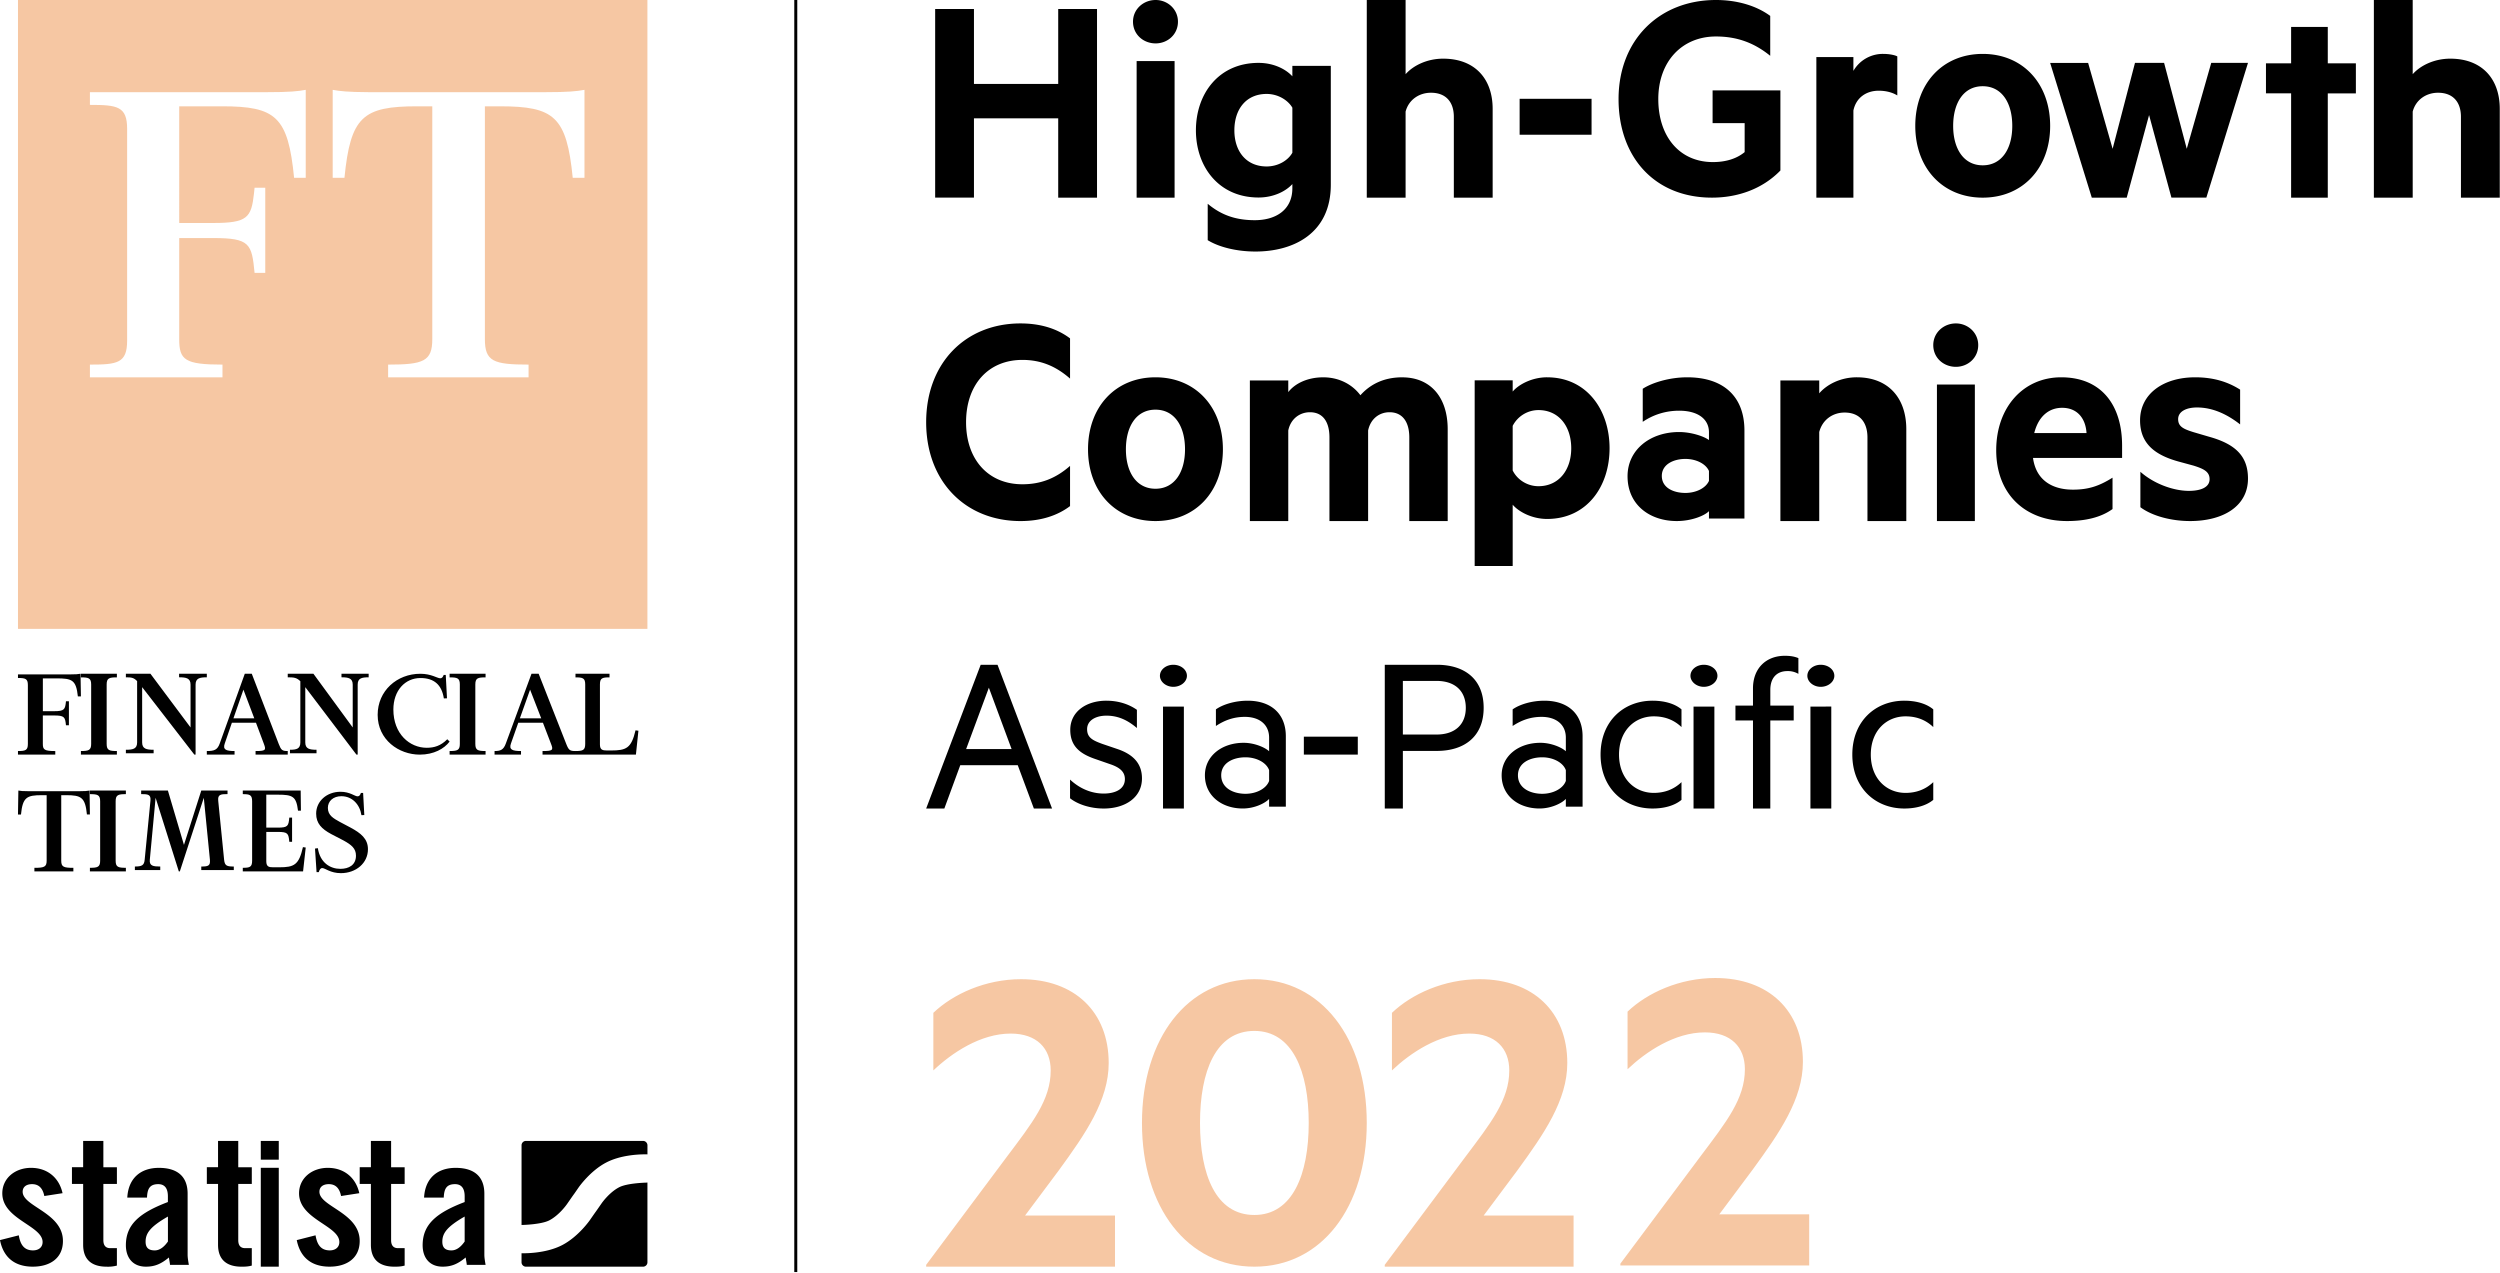 <svg width="432" height="220" fill="none" xmlns="http://www.w3.org/2000/svg"><path d="M137.51 0v219.81" stroke="#000" stroke-width=".517"/><path d="M267.326 65.198c6.884 0 10.806 5.662 10.806 12.265 0 6.604-3.922 12.212-10.806 12.212-2.547 0-4.874-1.21-5.934-2.462v10.586h-6.569V65.722h6.569v1.94c1.06-1.26 3.39-2.465 5.934-2.465zm111.991 0c3.101 0 5.601.747 7.775 2.131v6.009c-2.174-1.702-4.674-2.927-7.45-2.927-1.847 0-3.26.69-3.26 2.02 0 1.279.923 1.702 2.611 2.233l2.719.799c4.619 1.275 6.74 3.403 6.74 7.236 0 4.784-4.298 7.338-10.004 7.338-3.206 0-6.524-.852-8.59-2.392v-6.12c2.337 2.074 5.709 3.296 8.374 3.296 2.012 0 3.585-.582 3.585-2.02 0-1.33-1.083-1.807-2.77-2.341l-2.337-.636c-4.241-1.12-6.906-3.086-6.906-7.183 0-4.625 4.079-7.443 9.513-7.443zm-23.146 0c6.944 0 10.526 4.79 10.526 11.807v2.131h-15.394c.535 3.881 3.368 5.475 6.896 5.475 2.62 0 4.489-.583 6.845-2.071v5.423c-1.98 1.435-4.651 2.074-7.861 2.074-7.268 0-12.238-4.682-12.238-12.233 0-7.447 4.702-12.606 11.223-12.606h.003zm-35.315 0c5.467 0 8.552 3.591 8.552 8.97v15.87h-6.712V75.582c0-2.557-1.299-4.294-3.948-4.294-2.056 0-3.843 1.247-4.384 3.369v15.38h-6.711V65.741h6.711v2.23c1.299-1.524 3.674-2.774 6.492-2.774zm-121.192 0c6.918 0 11.653 5.108 11.653 12.447 0 7.287-4.735 12.392-11.653 12.392-6.919 0-11.653-5.105-11.653-12.392 0-7.339 4.734-12.447 11.653-12.447zm91.882 0c6.335 0 9.892 3.368 9.892 9.19v15.22h-6.129v-1.282c-.774.802-3.041 1.711-5.565 1.711-4.639 0-8.504-2.777-8.504-7.745 0-4.54 3.865-7.637 8.914-7.637 2.006 0 4.225.693 5.155 1.39v-1.336c0-2.3-1.91-3.741-5.155-3.741-2.317 0-4.482.693-6.288 1.924V67.18c1.649-1.07 4.639-1.982 7.68-1.982zm-115.197-9.31c3.581 0 6.415.97 8.555 2.586v6.947c-2.516-2.208-5.136-3.229-8.237-3.229-5.881 0-9.73 4.256-9.73 10.77 0 6.467 3.853 10.72 9.73 10.72 3.101 0 5.721-.967 8.237-3.175v6.947c-2.14 1.613-4.974 2.586-8.555 2.586-9.52 0-16.308-6.842-16.308-17.078 0-10.232 6.791-17.074 16.308-17.074zm164.906 10.557V90.04h-6.553V66.445h6.553zm-98.954-1.24c4.919 0 7.861 3.476 7.861 8.966v15.87h-6.635V75.586c0-2.612-1.124-4.352-3.422-4.352-1.71 0-3.264 1.088-3.694 3.152v15.65h-6.682v-14.45c0-2.612-1.073-4.352-3.372-4.352-1.71 0-3.318 1.088-3.744 3.152v15.65h-6.635V65.745h6.635v2.01c1.178-1.52 3.371-2.554 6.043-2.554 2.836 0 5.084 1.304 6.421 3.098 1.554-1.737 3.853-3.098 7.221-3.098l.003.003zm48.936 14.097c-2.009 0-4.075.91-4.075 2.939 0 2.083 2.066 2.939 4.075 2.939 1.802 0 3.502-.802 4.072-2.083v-1.712c-.567-1.282-2.27-2.083-4.072-2.083zm-91.573-8.512c-3.299 0-5.107 2.872-5.107 6.858 0 3.934 1.808 6.807 5.107 6.807 3.298 0 5.107-2.873 5.107-6.807 0-3.986-1.809-6.858-5.107-6.858zm66.179.073a5.016 5.016 0 00-4.451 2.726v7.704c.796 1.622 2.544 2.723 4.451 2.723 3.546 0 5.667-2.828 5.667-6.553 0-3.769-2.121-6.6-5.667-6.6zm90.484-.394c-2.191 0-4.059 1.383-4.808 4.36h9.033c-.159-2.554-1.608-4.36-4.225-4.36zm-18.348-14.581c2.059 0 3.858 1.584 3.858 3.747 0 2.217-1.799 3.753-3.858 3.753-2.111 0-3.91-1.536-3.91-3.753 0-2.163 1.799-3.747 3.91-3.747zM217.48 10.866c2.678 0 4.77 1.135 5.84 2.322V11.38h6.644v20.53c0 8.46-6.485 11.555-13.022 11.555-3.266 0-6.32-.773-8.249-1.962v-6.292c2.464 2.064 5.037 2.837 8.141 2.837 3.591 0 6.486-1.755 6.486-5.518v-.723c-1.07 1.184-3.162 2.322-5.84 2.322-6.912 0-10.825-5.366-10.825-11.606 0-6.292 3.913-11.658 10.825-11.658zM242.887 0v12.819c1.299-1.473 3.681-2.682 6.495-2.682 5.464 0 8.549 3.47 8.549 8.671v15.345h-6.708V20.176c0-2.468-1.299-4.15-3.952-4.15-2.056 0-3.842 1.208-4.384 3.256v14.87h-6.708V0h6.708zm-39.918 10.557v23.596h-6.559V10.557h6.559zM416.915 0v12.819c1.299-1.473 3.681-2.682 6.495-2.682 5.464 0 8.549 3.47 8.549 8.671v15.345h-6.709V20.176c0-2.468-1.302-4.15-3.954-4.15-2.054 0-3.84 1.208-4.381 3.256v14.87h-6.711V0h6.711zM168.3 1.552v12.953h14.559V1.552h6.706v32.6h-6.706v-13.7H168.3V34.15h-6.705V1.552h6.705zm233.941 3.105v6.285h4.855v5.195h-4.855v18.019h-6.336V16.133h-4.346v-5.19h4.346V4.656h6.336zM296.519 0c3.728 0 7.036 1.024 9.376 2.748v6.896c-2.662-2.156-5.594-3.34-9.376-3.34-5.858 0-9.966 4.307-9.966 10.825 0 6.412 3.63 10.878 9.434 10.878 2.133 0 4.05-.534 5.489-1.724V21.28h-5.54v-5.66h11.717v13.843c-3.197 3.286-7.511 4.689-11.825 4.689-9.908 0-16.142-7.004-16.142-17.024C279.686 6.893 286.719 0 296.519 0zm46.095 9.314c6.919 0 11.653 5.105 11.653 12.446 0 7.284-4.734 12.393-11.653 12.393-6.918 0-11.653-5.105-11.653-12.393 0-7.341 4.735-12.446 11.653-12.446zm18.212 1.552l4.234 14.848 3.865-14.848h5.031l3.916 14.848 4.231-14.848h6.349l-7.196 23.284h-6.033l-3.862-14.27-3.865 14.276h-6.034l-7.195-23.284h6.559v-.006zm-35.398-1.552c1.082 0 2.063.219 2.426.435v6.744c-.879-.547-2.015-.818-3.2-.818-2.165 0-3.922 1.196-4.387 3.423v15.055h-6.4V9.857h6.4v2.393a5.865 5.865 0 015.161-2.936zm-106.556 6.918c-3.534 0-5.572 2.63-5.572 6.292 0 3.61 2.038 6.24 5.572 6.24 1.983 0 3.696-1.03 4.448-2.372v-7.784c-.752-1.291-2.465-2.376-4.448-2.376zm123.742-1.333c-3.298 0-5.107 2.872-5.107 6.861 0 3.935 1.809 6.807 5.107 6.807 3.299 0 5.107-2.872 5.107-6.807 0-3.989-1.808-6.86-5.107-6.86zm-67.592 2.176v6.209h-12.43v-6.21h12.433-.003zM199.696 0c2.059 0 3.855 1.584 3.855 3.747 0 2.217-1.796 3.753-3.859 3.753-2.111 0-3.909-1.536-3.909-3.753 0-2.163 1.802-3.747 3.913-3.747zm-27.324 114.873l9.424 24.84h-3.142l-2.786-7.485h-9.934l-2.751 7.485h-3.142l9.424-24.84h2.907zm144.074 7.221v17.619h-3.604v-17.616l3.604-.003zm-125.251-1.012c1.996 0 3.827.566 5.263 1.575v3.146c-1.475-1.25-3.111-2.138-5.263-2.138-1.831 0-3.343.805-3.343 2.338 0 1.454.955 1.934 2.626 2.542l2.713.922c2.665.929 4.142 2.503 4.142 5.042 0 3.308-2.91 5.204-6.613 5.204-2.311 0-4.505-.729-5.816-1.775v-3.229c1.63 1.533 3.661 2.417 5.816 2.417 1.949 0 3.662-.725 3.662-2.5 0-1.329-.994-2.054-2.547-2.576l-2.433-.846c-2.668-.891-4.46-2.179-4.46-5.083 0-3.143 2.747-5.042 6.253-5.042v.003zm117.219-7.761c.971 0 1.655.121 2.346.401v2.723a3.55 3.55 0 00-1.901-.481c-1.776 0-2.948 1.12-2.948 3.245v2.723h4.04v2.563h-4.043v15.218h-2.993v-15.218h-3.031v-2.563h3.031v-2.968c0-3.563 2.347-5.643 5.499-5.643zm-103.841 8.776v17.616h-3.604v-17.616h3.604zm91.672 0v17.616h-3.601v-17.616h3.601zm-80.665-1.015c4.158 0 6.612 2.345 6.612 6.146v12.163h-2.89v-1.336c-.672.729-2.497 1.654-4.557 1.654-3.604 0-6.536-2.182-6.536-5.735 0-3.352 2.932-5.617 6.696-5.617 1.824 0 3.642.766 4.397 1.457v-2.345c0-2.226-1.624-3.594-4.2-3.594-1.942 0-3.524.604-4.992 1.575v-2.87c1.191-.849 3.292-1.498 5.47-1.498zm69.986 0c1.806 0 3.694.404 4.996 1.495v3.063c-1.344-1.291-2.98-1.854-4.785-1.854-3.321 0-6.008 2.497-6.008 6.61s2.687 6.616 6.008 6.616c1.805 0 3.438-.569 4.785-1.858v3.064c-1.302 1.087-3.19 1.495-4.999 1.495-5.037 0-8.984-3.592-8.984-9.317 0-5.726 3.947-9.314 8.987-9.314zm43.504 0c1.805 0 3.693.404 4.999 1.495v3.063c-1.344-1.291-2.983-1.854-4.789-1.854-3.317 0-6.004 2.497-6.004 6.61s2.687 6.616 6.004 6.616c1.806 0 3.445-.569 4.789-1.858v3.064c-1.306 1.087-3.194 1.495-4.999 1.495-5.04 0-8.988-3.592-8.988-9.317 0-5.726 3.948-9.314 8.988-9.314zm-80.805-6.209c4.909 0 8.112 2.548 8.112 7.443 0 4.854-3.203 7.444-8.112 7.444h-5.849v9.953h-3.126v-24.84h8.975zm18.587 6.209c4.161 0 6.619 2.345 6.619 6.146v12.163h-2.894v-1.336c-.672.729-2.496 1.654-4.553 1.654-3.607 0-6.539-2.182-6.539-5.735 0-3.352 2.929-5.617 6.695-5.617 1.824 0 3.642.766 4.397 1.457v-2.345c0-2.226-1.624-3.594-4.196-3.594-1.942 0-3.528.604-4.996 1.575v-2.87c1.191-.849 3.292-1.498 5.467-1.498zm-51.626 9.781c-2.139 0-4.199.967-4.199 3.111 0 2.182 2.06 3.194 4.199 3.194 1.863 0 3.604-.891 4.079-2.227v-1.854c-.475-1.336-2.216-2.224-4.079-2.224zm51.276 0c-2.14 0-4.2.967-4.2 3.111 0 2.182 2.06 3.194 4.2 3.194 1.862 0 3.604-.891 4.078-2.227v-1.854c-.474-1.336-2.216-2.224-4.078-2.224zm-31.874-3.569v3.105h-9.322v-3.105h9.322zm-63.752-8.457l-3.926 10.598h7.854l-3.928-10.598zm77.347-1.174h-5.807v9.266h5.814c3.285 0 5.062-1.82 5.062-4.613 0-2.831-1.777-4.653-5.062-4.653h-.007zm-45.477-2.79c1.295 0 2.356.837 2.356 1.906 0 1.03-1.061 1.905-2.356 1.905-1.252 0-2.309-.875-2.309-1.905 0-1.069 1.057-1.906 2.309-1.906zm91.671 0c1.296 0 2.357.837 2.357 1.906 0 1.03-1.061 1.905-2.357 1.905-1.248 0-2.305-.875-2.305-1.905 0-1.069 1.057-1.906 2.305-1.906zm20.202 0c1.296 0 2.356.837 2.356 1.906 0 1.03-1.06 1.905-2.356 1.905-1.251 0-2.308-.875-2.308-1.905 0-1.069 1.057-1.906 2.308-1.906z" fill="#000"/><path d="M192.672 210.045v8.836h-32.631v-.318l13.907-18.627c4.425-5.891 7.612-9.87 7.612-14.966 0-3.817-2.406-6.368-6.912-6.368-5.205 0-10.178 3.34-13.365 6.368v-9.953c3.419-3.26 9.013-5.811 15.152-5.811 9.245 0 15.148 5.652 15.148 14.492 0 6.444-4.04 12.255-8.625 18.544l-5.826 7.803h15.54zm14.69-16c0 8.935 2.732 15.904 9.392 15.904 6.581 0 9.393-6.969 9.393-15.904 0-8.929-2.812-15.904-9.393-15.904-6.66 0-9.392 6.975-9.392 15.904zm-10.029 0c0-14.651 7.864-24.839 19.421-24.839 11.558 0 19.422 10.188 19.422 24.839 0 14.651-7.864 24.836-19.422 24.836-11.557 0-19.421-10.185-19.421-24.836zm74.581 16v8.836h-32.628v-.318l13.907-18.627c4.426-5.891 7.61-9.87 7.61-14.966 0-3.817-2.404-6.368-6.909-6.368-5.209 0-10.182 3.34-13.366 6.368v-9.953c3.419-3.26 9.01-5.811 15.152-5.811 9.243 0 15.149 5.652 15.149 14.492 0 6.444-4.044 12.255-8.625 18.544l-5.827 7.803h15.537zm40.714-.206v8.836H280v-.318l13.907-18.627c4.425-5.891 7.609-9.87 7.609-14.966 0-3.817-2.403-6.368-6.909-6.368-5.208 0-10.181 3.34-13.365 6.368v-9.953c3.419-3.26 9.01-5.811 15.152-5.811 9.242 0 15.148 5.652 15.148 14.492 0 6.444-4.043 12.256-8.625 18.544l-5.826 7.803h15.537z" fill="#F6C7A3"/><path d="M5.371 201.806c2.92 0 4.878 1.806 5.438 4.377l-3.152.489c-.264-1.316-.923-2.051-2.117-2.051-.965 0-1.624.458-1.624 1.317 0 2.57 6.96 3.61 6.96 8.505 0 2.939-2.187 4.437-5.206 4.437-3.247 0-5.106-1.711-5.67-4.589l3.248-.827c.232 1.38.764 2.605 2.454 2.605.962 0 1.659-.525 1.659-1.441 0-2.844-6.963-3.916-6.963-8.417 0-2.599 2.187-4.405 4.973-4.405zm12.49-4.657v4.549h2.34v2.885h-2.34v9.72c0 .878.376 1.378 1.188 1.378H20.2v3.012a6.023 6.023 0 01-1.748.191c-2.62 0-4.084-1.225-4.084-3.798v-10.503h-1.936v-2.889h1.936v-4.545h3.492zm9.606 4.657c3.161 0 4.954 1.469 4.954 4.466v10.56c0 .519.12 1.193.213 1.743h-3.257c-.032-.458-.15-.887-.181-1.285-1.274 1.04-2.34 1.59-3.98 1.59-2.308 0-3.464-1.59-3.464-3.702 0-3.61 2.372-5.598 7.259-7.465v-.98c0-1.377-.541-2.112-1.668-2.112-1.55 0-1.882.919-1.942 2.325h-3.407c.184-3.334 2.286-5.14 5.473-5.14zm13.703-4.657v4.549h2.34v2.885h-2.34v9.72c0 .878.372 1.378 1.188 1.378h1.152v3.012c-.468.127-.875.191-1.748.191-2.62 0-4.085-1.225-4.085-3.798v-10.503h-1.935v-2.889h1.935v-4.545h3.493zm7.001 4.647v17.084h-3.107v-17.081l3.107-.003zm8.482.01c2.916 0 4.871 1.806 5.435 4.377l-3.15.489c-.263-1.316-.925-2.051-2.12-2.051-.961 0-1.623.458-1.623 1.317 0 2.57 6.96 3.61 6.96 8.505 0 2.939-2.188 4.437-5.203 4.437-3.25 0-5.107-1.711-5.673-4.589l3.247-.827c.236 1.38.764 2.605 2.458 2.605.958 0 1.656-.525 1.656-1.441 0-2.844-6.963-3.916-6.963-8.417 0-2.599 2.187-4.405 4.976-4.405zm10.93-4.657v4.549h2.34v2.885h-2.34v9.72c0 .878.376 1.378 1.188 1.378h1.152v3.012c-.468.127-.875.191-1.745.191-2.623 0-4.088-1.225-4.088-3.798v-10.503h-1.935v-2.889h1.935v-4.545h3.493zm11.163 4.657c3.158 0 4.95 1.469 4.95 4.466v10.56c0 .519.121 1.193.214 1.743h-3.251c-.032-.458-.153-.887-.185-1.285-1.273 1.04-2.337 1.59-3.98 1.59-2.308 0-3.463-1.59-3.463-3.702 0-3.61 2.371-5.598 7.262-7.465v-.98c0-1.377-.548-2.112-1.672-2.112-1.547 0-1.881.919-1.942 2.325h-3.403c.184-3.334 2.276-5.14 5.47-5.14zm33.13 2.528v13.786a.749.749 0 01-.221.54.753.753 0 01-.248.165.747.747 0 01-.292.059h-20.23a.766.766 0 01-.764-.764v-1.558c.312.006 4.117.105 7.02-1.406 2.802-1.451 4.773-4.298 4.773-4.298l.742-1.068.245-.344c.032-.038.147-.203.261-.366l.809-1.164s1.289-1.864 3.025-2.761c1.41-.731 4.683-.798 4.683-.798.066-.001.132-.009.197-.023zm-82.859 5.885c-3.1 1.775-3.858 2.907-3.858 4.348 0 1.072.547 1.502 1.579 1.502.942 0 1.703-.707 2.28-1.534v-4.316zm51.276 0c-3.098 1.775-3.859 2.907-3.859 4.348 0 1.072.548 1.502 1.58 1.502.942 0 1.703-.707 2.279-1.534v-4.316zm30.822-13.07a.766.766 0 01.765.76v1.571l-.064-.006-.127-.003h-.363c-1.159.006-4.162.159-6.553 1.403-2.801 1.45-4.775 4.297-4.775 4.297-.325.477-.66.954-.74 1.069-.171.234-.34.47-.505.709l-.809 1.164s-1.293 1.864-3.025 2.764c-1.41.732-4.683.796-4.683.796a.595.595 0 00-.112.009v-13.773a.761.761 0 01.761-.76h20.23zm-62.944 0v3.241h-3.107v-3.241h3.107z" fill="#000"/><path d="M111.873 0v108.664H3.107V0h108.766zM52.829 15.523c-1.286.245-2.732.407-6.832.407h-30.46v2.195c4.744 0 6.431.244 6.431 4.147V58.86c0 3.902-1.687 4.144-6.43 4.144v2.195h22.907v-2.195c-6.511 0-7.476-.811-7.476-4.39V41.136h5.868c6.348 0 6.67.973 7.154 6.015h1.846V32.435h-1.846l-.102.986c-.455 4.196-1.143 5.112-7.052 5.112h-5.868V18.369h7.393c9.322 0 11.414 1.788 12.458 12.358h2.01V15.523zm48.168 0c-1.299.245-2.76.407-6.9.407l-30.452-.003c-3.576-.02-4.935-.175-6.155-.404v15.204h2.032c1.053-10.57 3.164-12.358 12.579-12.358h2.598v40.245c0 3.823-1.541 4.39-7.632 4.39v2.194h24.27v-2.195c-6.087 0-7.548-.566-7.548-4.39V18.37h2.598c9.417 0 11.525 1.788 12.582 12.355h2.028V15.523z" fill="#F6C7A3"/><path d="M7.402 128.545c0 1.005.277 1.237 2.15 1.237v.617H3.106v-.62c1.274 0 1.71-.118 1.71-1.215v-10.198c0-1.098-.44-1.209-1.71-1.209v-.617h8.845c1.178 0 1.592-.048 1.964-.118l.067 3.913h-.528c-.3-2.863-1.019-3.111-3.693-3.111H7.406v5.671h1.913c1.824 0 1.942-.295 2.08-1.717h.509v4.148h-.51c-.14-1.419-.255-1.693-2.079-1.693H7.402v4.912zm6.581 1.854v-.623c1.315 0 1.77-.118 1.77-1.225V118.27c0-1.107-.455-1.221-1.77-1.221v-.623h6.215v.623c-1.311 0-1.767.114-1.767 1.221v10.281c0 1.107.456 1.225 1.767 1.225v.623h-6.215zm19.6 0l-9.02-11.661v9.549c0 1.113.742 1.272 1.984 1.272v.611h-4.795v-.611c1.242 0 1.942-.159 1.942-1.272v-10.592c-.589-.611-1.003-.656-1.942-.656v-.613h4.247l6.928 9.278v-7.395c0-1.114-.739-1.273-1.98-1.273v-.61h4.791v.613c-1.241 0-1.942.159-1.942 1.27v12.087l-.213.003zm6.753-6.266h3.607l-1.878-4.962-1.73 4.962zm.19 6.266h-4.788v-.62c1.268 0 1.837-.185 2.232-1.304l4.33-12.053h1.207l4.661 12.142c.414 1.078.611 1.215 1.554 1.215v.617h-5.56v-.617c1.707 0 1.86-.137 1.446-1.215l-1.378-3.681h-4.158l-1.226 3.566c-.395 1.098.216 1.33 1.684 1.33v.617l-.003.003zm21.068 0l-8.841-11.661v9.549c0 1.113.729 1.272 1.942 1.272v.611h-4.588v-.611c1.13 0 1.793-.159 1.793-1.272v-10.57c-.64-.636-1.13-.678-2.178-.678v-.613h4.441l6.788 9.278v-7.395c0-1.114-.726-1.273-1.942-1.273v-.61h4.696v.613c-1.216 0-1.897.159-1.897 1.27v12.087l-.214.003zm15.079-13.773h.353l.214 4.04-.542.022c-.356-2.322-1.655-3.525-4.043-3.525-2.643 0-4.68 2.141-4.68 5.446 0 4.215 2.814 6.607 5.769 6.607 1.273 0 2.432-.337 3.543-1.473l.405.401c-.924 1.228-2.72 2.255-5.155 2.255-3.617 0-7.278-2.567-7.278-6.874 0-4.154 3.333-7.099 7.374-7.099 1.913 0 2.929.782 3.448.782.286 0 .452-.2.592-.582zm1.019 13.773v-.623c1.315 0 1.767-.118 1.767-1.225V118.27c0-1.107-.452-1.221-1.767-1.221v-.623h6.215v.623c-1.315 0-1.77.114-1.77 1.221v10.281c0 1.107.455 1.225 1.77 1.225v.623h-6.215zm12.14-6.266h3.693l-1.926-4.962-1.767 4.962zm.2 6.266H85.46v-.62c1.01 0 1.544-.185 1.949-1.304l4.435-12.053h1.235l4.773 12.142c.426 1.078.627 1.215 1.591 1.215v.617h-5.692v-.617c1.748 0 1.904-.137 1.477-1.215l-1.41-3.681H89.56l-1.258 3.566c-.4 1.098.226 1.33 1.73 1.33v.62zm9.412 0v-.624c1.248 0 1.681-.117 1.681-1.224V118.27c0-1.107-.433-1.221-1.681-1.221v-.624h5.88v.624c-1.248 0-1.656.114-1.656 1.221v10.376c0 .923.453 1.037 1.201 1.037h.707c2.655 0 3.518-.391 4.244-3.483l.499.07-.433 4.129H99.444zm-83.97 6.209l.063 4.135h-.516c-.293-2.971-.99-3.337-3.604-3.337h-.834v11.321c0 1.075.408 1.234 2.095 1.234v.617H5.944v-.617c1.688 0 2.117-.159 2.117-1.234v-11.321h-.83c-2.614 0-3.312.366-3.605 3.34h-.519l.067-4.138c.36.067.764.114 1.914.114h8.469c1.146 0 1.557-.047 1.916-.114zm.063 13.97v-.623c1.315 0 1.77-.115 1.77-1.222v-10.28c0-1.107-.455-1.225-1.77-1.225v-.62h6.215v.62c-1.315 0-1.767.118-1.767 1.225v10.28c0 1.107.452 1.222 1.767 1.222v.623h-6.215zm23.78-13.97v.611c-1.194 0-1.716.069-1.608 1.157l1.019 10.205c.111 1.043.5 1.154 1.672 1.154v.614h-5.62v-.614c1.172 0 1.586-.111 1.496-1.154l-1.06-10.726-4.142 12.723H30.9l-4.012-12.723-1 10.703c-.108 1.088.609 1.177 1.803 1.177v.614h-4.384v-.614c1.194 0 1.607-.2 1.693-1.177l.997-10.182c.108-1.088-.414-1.157-1.605-1.157v-.611h4.62l2.776 9.39 2.993-9.39h4.537zm11.153 8.852h-.478c-.133-1.431-.242-1.705-1.97-1.705h-2.006v5.07c0 .923.436 1.041 1.156 1.041h1.092c2.556 0 3.387-.395 4.084-3.483l.481.07-.458 4.125H41.953v-.623c1.2 0 1.614-.115 1.614-1.222v-10.28c0-1.107-.413-1.225-1.614-1.225v-.62h10.004l.041 3.48h-.503c-.305-2.469-.891-2.768-3.515-2.768h-1.967v5.694h2.009c1.728 0 1.837-.296 1.967-1.727h.481v4.173zm11.041 2.386c0-1.234-.786-1.864-2.133-2.605l-2.161-1.123c-1.618-.875-2.586-1.82-2.586-3.525 0-2.134 1.821-3.775 4.203-3.775 1.643 0 2.474.789 2.948.789.312 0 .446-.204.583-.586h.382l.204 3.817-.497.023c-.267-1.842-1.592-3.277-3.46-3.277-1.395 0-2.338.827-2.338 2.02 0 1.304.987 1.82 2.07 2.424l1.862.986c1.751.948 2.993 1.915 2.993 3.731 0 2.405-2.07 4.135-4.677 4.135-1.821 0-2.72-.878-3.216-.878-.315 0-.47.271-.605.697h-.382l-.27-4.065.493-.07c.382 2.516 2.136 3.572 3.888 3.572 1.464 0 2.7-.652 2.7-2.29z" fill="#000"/></svg>
